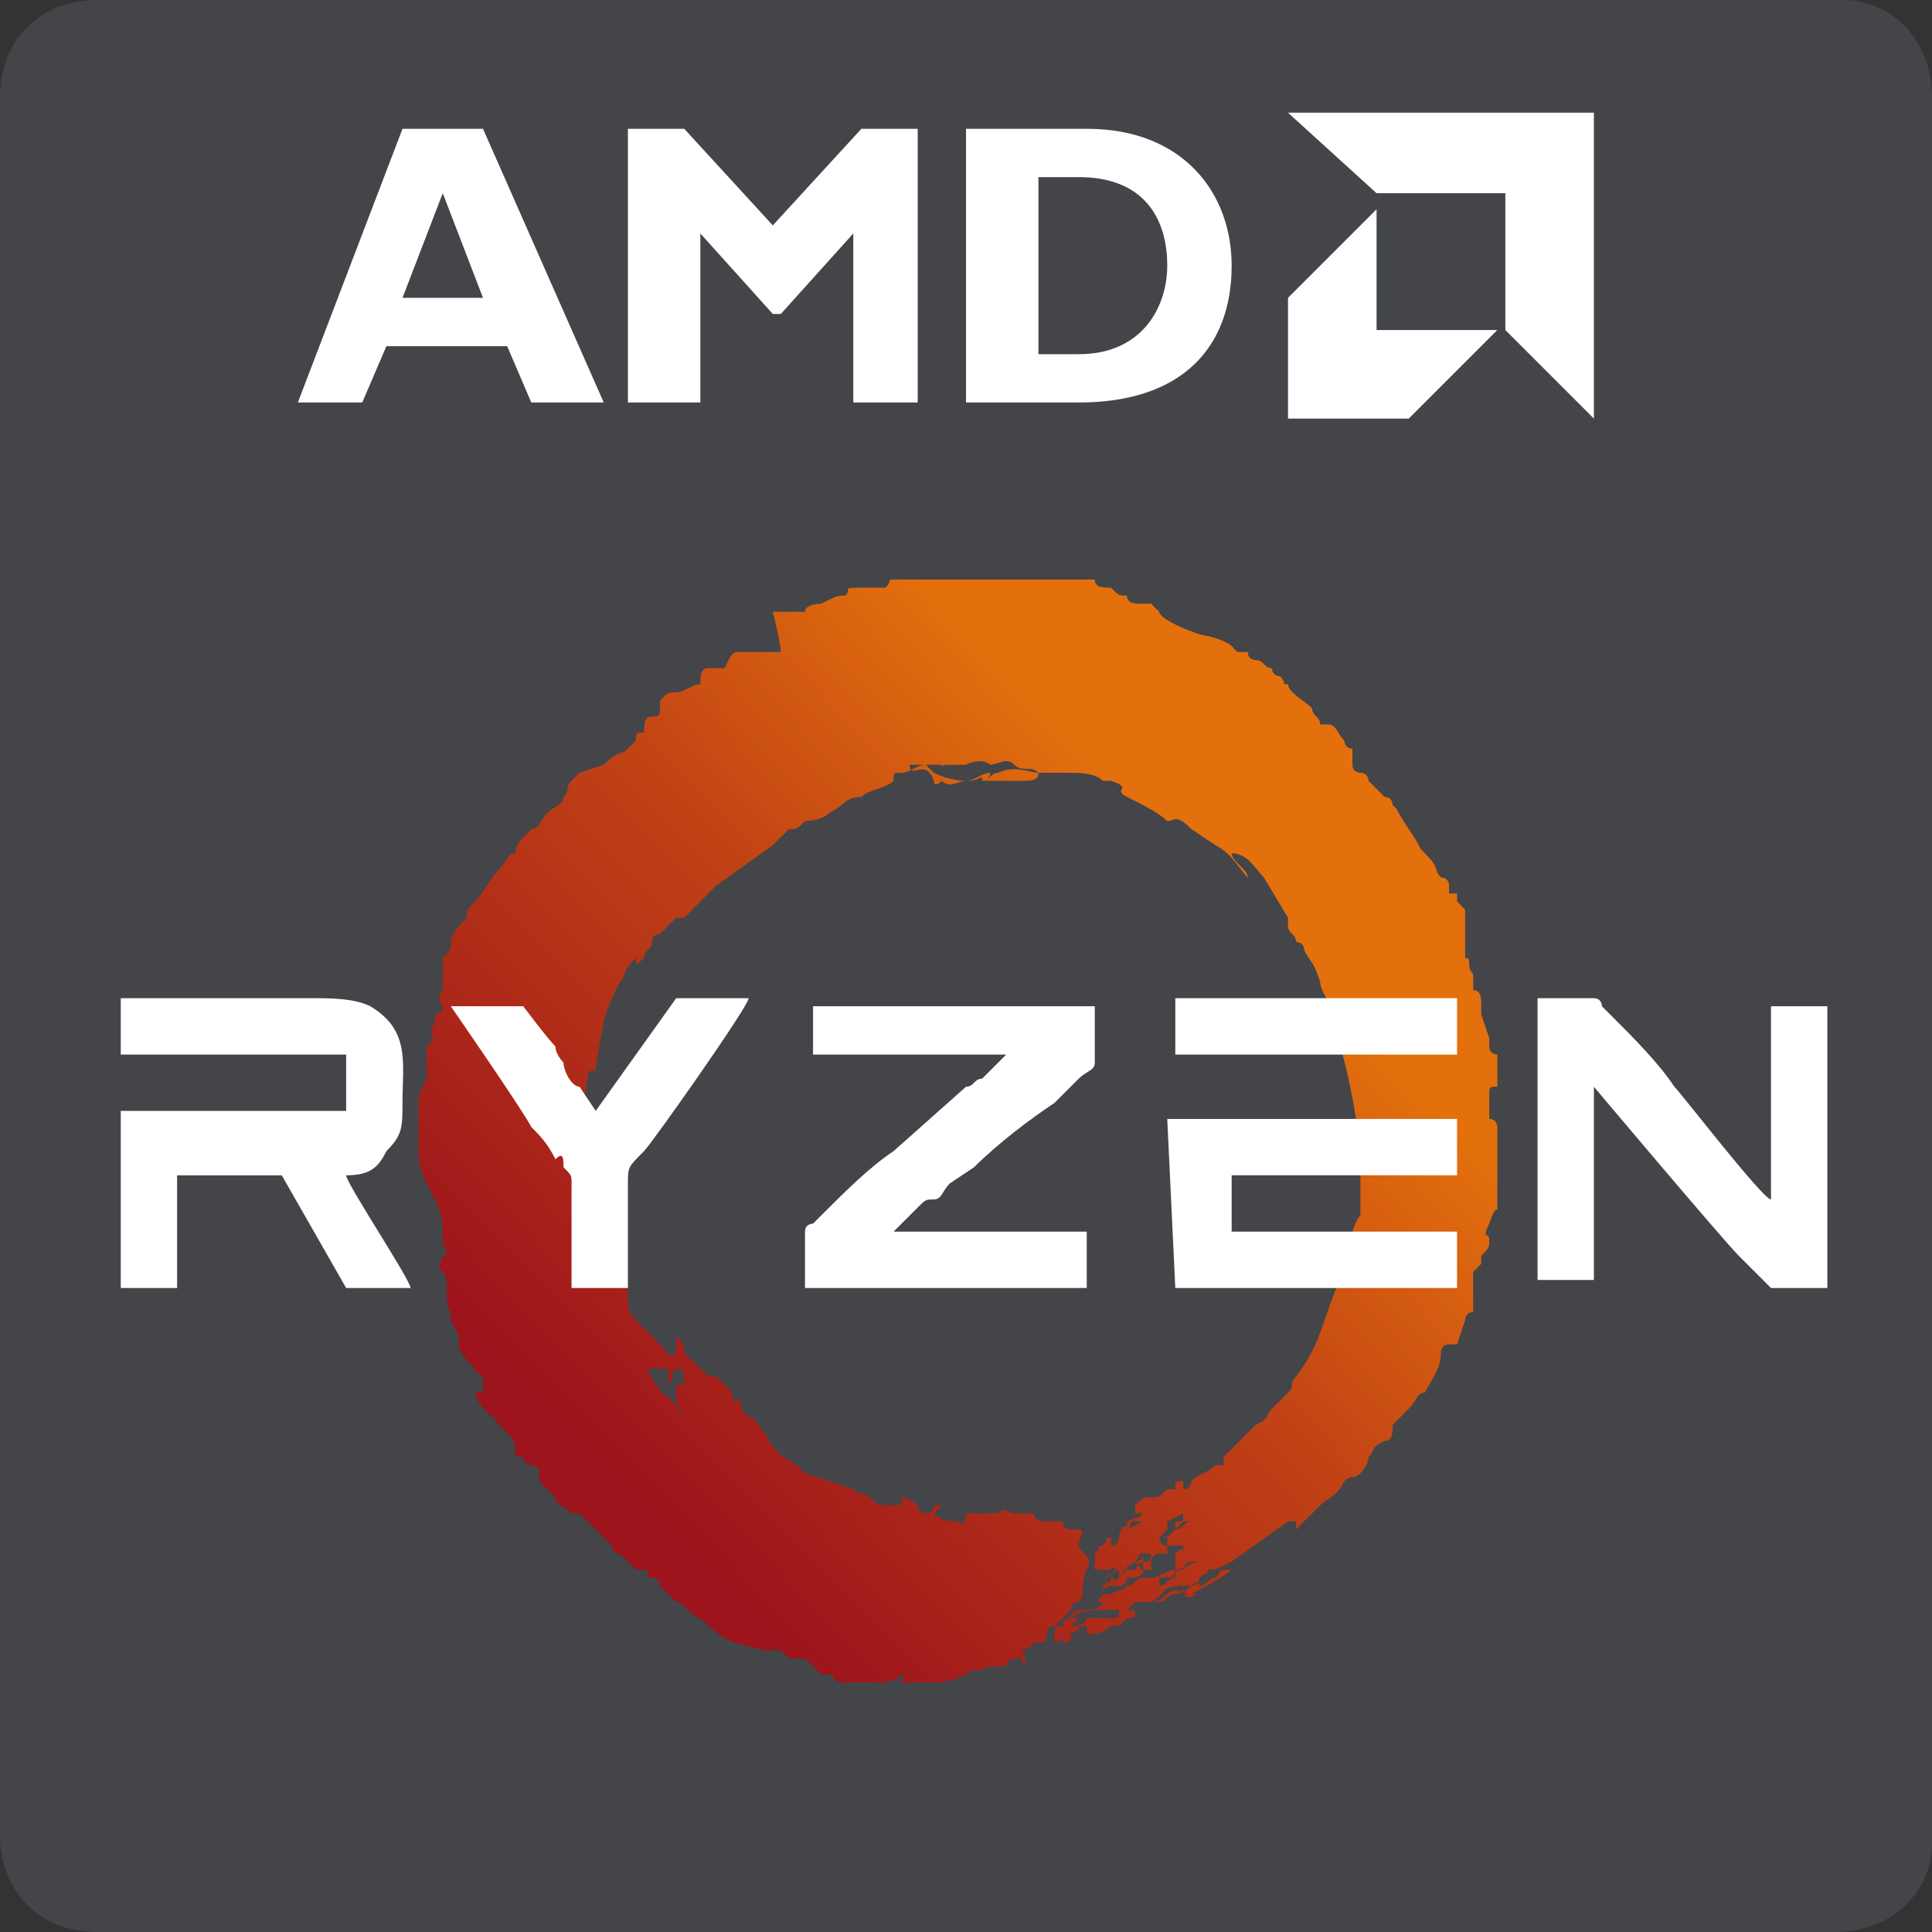 <?xml version="1.0" encoding="utf-8"?>
<!-- Generator: Adobe Illustrator 26.2.1, SVG Export Plug-In . SVG Version: 6.00 Build 0)  -->
<svg version="1.1" id="Capa_1" xmlns="http://www.w3.org/2000/svg" xmlns:xlink="http://www.w3.org/1999/xlink" x="0px" y="0px"
	 viewBox="0 0 24 24" style="enable-background:new 0 0 24 24;" xml:space="preserve">
<rect x="0" y="0" width="24" height="24" fill="#333333" stroke="none"/>
<style type="text/css">
	.st0{fill:#434549;}
	.st1{fill:#FFFFFF;}
	.st2{fill-rule:evenodd;clip-rule:evenodd;fill:url(#SVGID_1_);}
	.st3{fill-rule:evenodd;clip-rule:evenodd;fill:#FFFFFF;}
</style>
<path class="st0" d="M22.8,24H1.2C0.5,24,0,23.5,0,22.8V1.2C0,0.5,0.5,0,1.2,0h21.7C23.5,0,24,0.5,24,1.2v21.7
	C24,23.5,23.5,24,22.8,24z"/>
<path class="st1" d="M7.5,5H6.6L6.3,4.3H4.8L4.5,5H3.7L5,1.6h1L7.5,5z M5.5,2.4L5,3.7h1L5.5,2.4z M10.7,1.6h0.7V5h-0.8V2.9l-0.9,1
	H9.6l-0.9-1V5H7.8V1.6h0.7l1.1,1.2L10.7,1.6z M13.5,1.6c1.2,0,1.8,0.8,1.8,1.7c0,1-0.6,1.7-1.9,1.7h-1.4V1.6H13.5z M12.9,4.4h0.5
	c0.8,0,1.1-0.6,1.1-1.1c0-0.6-0.3-1.1-1.1-1.1h-0.5L12.9,4.4L12.9,4.4z M17.1,2.4L16,1.4h3.8v3.8l-1.1-1.1V2.4H17.1z M17.1,2.6
	L16,3.7v1.5h1.5l1.1-1.1h-1.5L17.1,2.6z"/>
<linearGradient id="SVGID_1_" gradientUnits="userSpaceOnUse" x1="16.022" y1="-91.901" x2="48.228" y2="-60.543" gradientTransform="matrix(0.234 0 0 -0.234 3.97 -3.134)">
	<stop  offset="0" style="stop-color:#9D141C"/>
	<stop  offset="0.6" style="stop-color:#C04215"/>
	<stop  offset="1" style="stop-color:#E4700D"/>
</linearGradient>
<path class="st2" d="M10.3,10.1c0.2-0.1,0.2-0.2,0.4-0.2c0.1-0.1,0.3-0.1,0.4-0.2c0-0.1,0-0.1,0.1-0.1c0.1,0,0.2-0.1,0.3-0.1
	c0.2,0,0.3,0,0.3,0c-0.1,0-0.1,0-0.1,0.1c0,0,0,0-0.1,0c0,0,0,0,0,0c0,0-0.1-0.1-0.1-0.1c0,0-0.2,0-0.2,0c0,0.2,0.2-0.1,0.3,0.2
	c0,0,0,0,0,0c0,0,0,0,0,0c0,0,0,0,0,0c0,0,0,0.1,0.1,0c0.1,0.1,0.2,0,0.3,0c0.1,0,0.2-0.1,0.3-0.1c0,0.1-0.1,0.1-0.1,0.1
	c0.1,0,0.1-0.1,0.2-0.1c0.2-0.1,0.4,0,0.5,0c0.1,0,0.2,0,0.3,0c0,0,0.1,0,0.1,0c0.1,0,0.3,0,0.4,0.1c0,0,0,0,0,0l0,0
	c0.1,0,0.1,0,0.1,0c0.3,0.1,0,0.1,0.2,0.2c0.2,0.1,0.4,0.2,0.5,0.3c0.1,0,0.1-0.1,0.3,0.1l0.3,0.2c0.2,0.1,0.3,0.3,0.4,0.4
	c0-0.1-0.2-0.2-0.2-0.3c0.2,0,0.3,0.2,0.4,0.3l0.3,0.5c0,0.1,0,0,0,0.1c0,0.1,0.1,0.1,0.1,0.2c0,0,0.1,0,0.1,0.1
	c0.1,0.2,0.1,0.1,0.2,0.4c0,0.1,0.1,0.2,0.1,0.3c0.2,0.6,0.4,1.4,0.4,2.1c0,0,0,0,0,0c0,0.1,0,0.1,0,0.2c0,0.1,0,0.1,0,0.2
	c0,0.2,0,0-0.1,0.3l0,0c0,0.3-0.1,0.5-0.2,0.7c-0.2,0.5-0.2,0.7-0.5,1.1c-0.1,0.1,0,0.1-0.1,0.2l-0.2,0.2c-0.1,0.1,0,0.1-0.2,0.2
	c-0.1,0.1-0.1,0.1-0.2,0.2l-0.2,0.2c0,0,0,0,0,0.1c-0.1,0,0,0-0.1,0c-0.1,0.1-0.2,0.1-0.3,0.2c-0.1,0-0.1,0-0.1,0c0,0,0,0,0,0l0,0
	c0,0,0,0,0,0c0,0,0,0,0,0c0.1,0,0.1,0,0.1,0l0,0c0,0,0,0.1-0.1,0.1c0,0,0,0,0-0.1c-0.1,0-0.1,0-0.1,0.1c0,0,0,0,0,0c0,0,0,0,0,0
	c0,0,0,0-0.1,0l0,0c-0.1,0.1-0.1,0.1-0.2,0.1c-0.1,0-0.1,0-0.2,0.1c0,0,0,0,0,0.1l0.1,0c-0.1,0.1,0,0-0.2,0.1c0,0,0,0,0,0.1l0.2-0.1
	c0,0,0,0-0.1,0c-0.1,0,0,0-0.1,0.1c0-0.1-0.1,0-0.1,0.1c0,0,0,0,0.1,0c0,0-0.1,0-0.1,0c0,0,0,0.1-0.1,0.1l0-0.1c-0.1,0,0,0-0.1,0.1
	c-0.1,0,0,0-0.1,0.1c0,0,0,0,0,0.1c0,0.1,0,0,0,0.1l0,0c0,0,0,0,0,0c0.1,0,0.1,0,0.1,0c0,0,0,0,0,0c0.1,0,0.1,0,0.1,0
	c0-0.1,0,0,0.1,0c0,0,0,0,0.1,0c0,0,0,0,0,0c0,0,0,0-0.1,0.1c0,0,0,0,0,0c-0.1,0.1,0,0-0.1,0c0,0,0,0,0,0l0,0c0,0,0,0,0,0
	c0,0.1,0,0-0.1,0.1c0,0.1,0,0,0.1,0l0,0c0,0,0,0,0,0c0,0,0,0,0.1,0c0.1,0,0.1-0.1,0.1-0.1c0.1,0,0.2,0,0.2-0.1c0-0.1,0,0,0-0.1
	c0,0,0,0,0,0l0.1,0c0,0,0,0,0,0c0,0,0,0,0,0l0,0c-0.1,0,0,0-0.1,0l0-0.1l0,0c0,0,0,0,0,0c0,0,0,0,0,0l0,0c-0.1,0,0,0-0.1,0.1
	c-0.1,0.1-0.1,0-0.1,0.1c-0.1,0,0,0-0.1,0.1c0-0.1,0,0,0,0c0,0,0,0,0,0c0,0,0,0,0,0c0,0,0,0,0,0c0,0,0,0,0,0l0,0c0,0,0,0,0-0.1
	c-0.1,0-0.1,0.1-0.2,0.1c0,0,0.2-0.1,0.2-0.1c0.1,0,0,0,0.2,0c0.1,0,0.1,0,0-0.1c0,0,0.1,0,0.1-0.1c0,0,0,0,0.1,0
	c0,0.2-0.1,0-0.2,0.2c0,0,0,0,0.1,0c0,0,0,0,0.1,0c0,0,0,0,0-0.1l0,0c0,0,0,0,0,0c0,0,0-0.1,0.1-0.1c0,0,0,0,0,0c0,0,0,0,0,0
	c0,0,0,0,0.1,0c0,0,0,0,0,0c0,0,0,0,0,0c0,0,0,0,0,0c0,0,0,0,0,0c0,0,0-0.1,0-0.1c0-0.1,0,0,0,0c0,0,0.1,0,0.1,0l0,0l0.1,0
	c0,0.1,0,0-0.1,0.1c0,0,0,0,0,0c0,0,0,0,0,0.1l0,0l0,0.1c0,0,0,0.1-0.1,0.1c0,0,0,0,0-0.1c0,0.1,0,0.1-0.1,0.1l0,0.1
	c0.1,0,0.1-0.1,0.2-0.1c0-0.1,0-0.1,0.1-0.1c0,0,0-0.1,0.1-0.1c0,0,0,0,0,0.1l0,0c0,0,0,0,0,0l-0.1,0l0,0c0,0.1,0,0,0,0
	c0.1,0,0.1,0,0.1,0l0-0.1c0.1,0,0.1,0,0.1,0c-0.1,0-0.2,0.1-0.3,0.1c-0.1,0-0.2,0.1-0.3,0.1c0,0.1,0,0,0,0c-0.1,0,0,0,0,0
	c0,0,0,0,0,0c-0.1,0,0,0-0.1,0c-0.1,0-0.1,0.1-0.2,0.1c-0.1,0.1,0,0-0.2,0.1c-0.2,0-0.1,0.1-0.2,0.1c0,0,0,0,0,0c0,0,0.1,0,0.1,0
	c0,0.1-0.2,0.1-0.2,0.1c-0.1,0-0.2,0-0.2,0.1c0,0,0.1,0,0.1,0c0,0,0,0-0.1,0.1l0,0c0.2,0,0.2-0.1,0.2-0.1c0,0,0,0,0.1,0l0,0
	c0,0,0.1,0,0.2,0c0.1,0,0.1,0,0.1-0.1c0,0,0,0,0,0l0,0l0.1,0l0,0c0,0,0,0,0,0c-0.1,0-0.1,0-0.2,0c-0.1,0-0.1,0-0.1,0
	c-0.1,0-0.3,0-0.4,0.1c0,0-0.1,0-0.1,0.1c-0.1,0-0.1,0-0.1,0.1l0,0.1c0,0,0,0,0,0c0,0,0,0,0,0c0-0.1,0,0,0,0c0,0,0.1,0,0.1-0.1
	c0,0,0,0,0,0c0,0,0,0,0,0l0,0.1c0.1,0,0.1,0,0.1-0.1c0.1-0.1,0.1,0,0.1,0c0,0,0,0,0-0.1l0.1,0c0,0,0,0,0,0.1c0.1,0,0.2,0,0.3-0.1
	c0.1,0,0.1,0,0.2-0.1c0.1,0,0.1,0,0.1-0.1l0,0c0,0,0,0-0.1,0c0,0,0.1-0.1,0.1-0.1c0.1,0,0.1,0,0.1,0c0,0,0,0,0.1,0
	c0.1,0,0.1,0,0.1,0c0.1,0,0.1-0.1,0.2-0.1c0.1,0,0.1,0,0.1-0.1c0,0,0,0,0.1,0c0,0,0.1,0,0.1-0.1c0.1-0.1,0.1,0,0.1-0.1
	c0.1,0,0.1,0,0.3-0.1l0.7-0.5c0,0,0,0,0,0c0,0,0,0,0.1,0c0,0.1,0,0,0,0.1c0,0,0.3-0.3,0.3-0.3c0.1-0.1,0.2-0.1,0.3-0.3
	c0.1-0.1,0.1,0,0.2-0.1c0,0,0.1-0.1,0.1-0.2c0.1-0.1,0-0.1,0.2-0.2c0.1,0,0.1-0.1,0.1-0.2c0,0,0,0,0,0c0,0,0,0,0,0c0,0,0,0,0.1-0.1
	c0,0,0.1-0.1,0.1-0.1c0.1-0.1,0.1-0.2,0.2-0.2c0.1-0.2,0.2-0.3,0.2-0.5c0-0.1,0.1-0.1,0.1-0.1c0.1,0,0,0,0.1,0l0.1-0.3
	c0,0,0-0.1,0.1-0.1c0-0.1,0-0.2,0-0.3c0-0.1,0-0.1,0-0.1c0,0,0-0.1,0-0.1c0,0,0,0,0.1-0.1c0,0,0-0.1,0-0.1c0.1-0.1,0.1-0.1,0.1-0.2
	c0-0.1-0.1,0,0-0.2c0.1-0.3,0.1-0.1,0.1-0.2c0-0.1,0-0.2,0-0.3l0-0.4c0-0.1,0-0.1,0-0.1c0-0.1,0-0.1,0-0.1c0,0,0-0.1,0-0.1
	c0,0,0-0.1-0.1-0.1l0-0.3c0-0.1,0-0.1,0.1-0.1c0,0,0-0.1,0-0.1c0-0.1,0,0,0-0.1c0-0.1,0-0.1,0-0.1c0-0.1,0,0,0-0.1
	c0,0-0.1,0-0.1-0.1c0,0,0-0.1,0-0.1l-0.1-0.3c0-0.1,0-0.1,0-0.1c0-0.1,0-0.2-0.1-0.2c0-0.1,0,0,0-0.1c0-0.1,0-0.1,0-0.1
	c-0.1-0.1,0-0.2-0.1-0.2c0,0,0,0,0-0.1c0,0,0,0,0-0.1c0-0.1,0,0,0-0.2c0,0,0-0.1,0-0.1c0,0,0-0.1,0-0.1c0,0,0,0-0.1-0.1
	c0,0,0-0.1,0-0.1l-0.1,0c0-0.1,0-0.1,0-0.1c0,0,0-0.1-0.1-0.1c-0.1-0.1,0-0.1-0.2-0.3c-0.1-0.1,0,0-0.2-0.3
	c-0.2-0.3-0.1-0.2-0.2-0.3c0,0,0-0.1-0.1-0.1c0,0,0,0-0.1-0.1c-0.1-0.1,0,0-0.1-0.1c0,0,0-0.1-0.1-0.1c0,0-0.1,0-0.1-0.1
	c0-0.1,0-0.1,0-0.2c-0.1,0-0.1-0.1-0.1-0.1c-0.1-0.1-0.1-0.2-0.2-0.2l0,0c0,0,0,0,0,0c0,0-0.1,0-0.1,0c0-0.1-0.1-0.1-0.1-0.2
	c-0.1-0.1-0.3-0.2-0.3-0.3c-0.1,0,0,0-0.1-0.1c0,0-0.1,0-0.1-0.1c-0.1,0-0.1-0.1-0.2-0.1c0,0-0.1,0-0.1-0.1c0,0-0.1,0-0.1,0
	c-0.1,0,0-0.1-0.4-0.2c-0.1,0-0.6-0.2-0.6-0.3c0,0,0,0-0.1-0.1c0,0-0.1,0-0.1,0c-0.1,0-0.2,0-0.2-0.1c-0.1,0-0.1,0-0.2-0.1
	c-0.1,0-0.2,0-0.2-0.1c-0.2,0-0.2,0-0.3,0c-0.1,0-0.2,0-0.3,0c-0.1,0-0.3,0-0.4,0c-0.1,0-0.1,0-0.1,0c-0.1,0-0.9,0-1,0
	c-0.2,0-0.3,0-0.4,0c-0.1,0,0,0-0.1,0.1c-0.1,0,0,0-0.1,0c-0.1,0,0,0-0.1,0c-0.4,0-0.2,0-0.3,0.1c-0.1,0-0.1,0-0.3,0.1
	c0,0-0.2,0-0.2,0.1c0,0,0,0-0.1,0c0,0-0.2,0-0.3,0C9.7,8,9.7,8.1,9.7,8.1c-0.1,0-0.1,0-0.2,0l-0.2,0c0,0,0,0-0.1,0
	c-0.1,0-0.1,0-0.2,0.2c-0.1,0-0.1,0-0.2,0c-0.1,0-0.1,0.1-0.1,0.2c-0.1,0-0.2,0.1-0.3,0.1c-0.1,0-0.1,0-0.2,0.1
	C8.2,8.9,8.2,8.9,8.1,8.9C8,8.9,8,9,8,9.1c-0.1,0-0.1,0-0.1,0.1c0,0,0,0-0.1,0.1c-0.1,0.1-0.1,0-0.3,0.2L7.2,9.6c0,0,0,0,0,0
	c0,0,0,0,0,0L7.1,9.7C7,9.8,7.1,9.8,7,9.9c0,0.1-0.1,0.1-0.2,0.2c-0.1,0.1-0.1,0.2-0.2,0.2c0,0,0,0-0.1,0.1c0,0-0.1,0.1-0.1,0.2
	c-0.1,0-0.1,0.1-0.2,0.2c-0.1,0.1-0.2,0.3-0.3,0.4c-0.1,0.1-0.1,0.1-0.1,0.2c-0.1,0.1-0.2,0.2-0.2,0.3c0,0.1,0,0.1-0.1,0.2
	c0,0,0,0.1,0,0.1c0,0.1,0,0.1,0,0.1c0,0.1,0,0,0,0.1c0,0.1,0,0.1,0,0.1c-0.1,0.1,0,0.2,0,0.2c0,0,0,0.1-0.1,0.1c0,0.1,0,0.1,0,0.1
	c0,0-0.1,0.2,0,0.2c0,0,0,0-0.1,0.1c0,0.1,0,0.3,0,0.4l0,0c-0.1,0.2-0.1,0.2-0.1,0.3c0,0.1,0,0.1,0,0.1c0,0.1,0,0.2,0,0.3
	c0,0.1,0,0.2,0,0.3c0,0.1,0.1,0.3,0.2,0.5c0.1,0.2,0.1,0.3,0.1,0.5c0,0.1,0.1,0.2,0,0.2c0,0.1-0.1,0.1,0,0.2c0.1,0.1,0,0.4,0.1,0.5
	c0,0.1,0,0,0,0.1l0.1,0.2c0,0.1,0,0.1,0,0.1c0,0.1,0.1,0.2,0.2,0.3c0,0.1,0,0,0.1,0.1c0,0,0,0,0,0c0,0,0,0,0,0c0,0.1,0,0.1,0,0.1
	c0,0,0,0,0,0.1c0,0,0,0,0,0c0,0,0,0-0.1,0c0,0.1,0.2,0.3,0.2,0.3c0.1,0,0,0,0.1,0.1c0,0,0,0,0.1,0.1c0,0,0.1,0.1,0.1,0.2l0,0
	c0,0.1,0,0.1,0.1,0.1c0,0,0,0.1,0.1,0.1c0,0,0.1,0,0.1,0.1c0,0,0,0.1,0,0.1c0,0,0.1,0.1,0.2,0.2c0,0.1,0.1,0.1,0.2,0.2
	c0,0,0,0,0.1,0l0,0c0,0,0,0,0,0c0,0,0.1,0.1,0.2,0.2l0.2,0.2c0,0,0,0.1,0.1,0.1l0.2,0.2c0,0,0,0,0.1,0c0.1,0,0,0.1,0.1,0.1
	c0,0,0.1,0,0.1,0.1c0.1,0.1,0.1,0.1,0.2,0.2c0.1,0,0.2,0.2,0.3,0.2c0.1,0.1,0.2,0.2,0.4,0.3l0.4,0.1c0.1,0,0.1,0,0.2,0
	c0,0,0,0,0.1,0.1c0,0,0.1,0,0.1,0c0.1,0,0.1,0,0.2,0.1c0,0,0,0,0.1,0.1c0,0,0,0,0.1,0c0.1,0,0,0.1,0.2,0.1c0.2,0,0.3,0,0.4,0
	c0.1,0,0.2,0,0.3-0.1c0,0,0,0,0,0c0.1,0,0,0,0,0.1c0.1,0,0.3,0,0.3,0c0.2,0,0.3,0,0.5-0.1c0.1-0.1,0.1,0,0.3-0.1c0.1,0,0.1,0,0.2,0
	c0-0.1,0.1-0.1,0.2-0.1c0,0,0,0,0,0.1c0.1-0.1,0-0.1,0-0.2c0.1,0,0.1-0.1,0.2-0.1c0.1,0,0.1,0,0.1-0.1c0,0,0-0.1,0.1-0.1
	c0.1-0.1,0.1-0.1,0.2-0.2c0,0,0-0.1,0.1-0.1c0.1-0.1,0-0.2,0.1-0.4c0.1-0.2-0.1-0.2-0.1-0.3c0-0.1,0.1-0.2,0-0.2c-0.1,0-0.1,0-0.1,0
	c-0.1,0-0.1-0.1-0.1-0.1c-0.1,0-0.1,0-0.1,0l-0.1,0c0,0,0,0,0,0c-0.2,0-0.1-0.1-0.2-0.1c-0.1,0-0.2,0-0.2,0c-0.1,0-0.1-0.1-0.2,0
	c-0.1,0-0.1,0-0.2,0c-0.1,0-0.1,0-0.2,0c0,0.2-0.1,0.1-0.1,0.1c0,0,0,0,0,0l0,0c-0.1,0-0.2,0-0.3-0.1c0,0,0,0,0.1-0.1l0.1,0
	c0,0,0,0,0,0c0,0,0,0-0.1,0c0,0-0.1,0-0.1,0c0,0,0,0.1-0.1,0.1c-0.1,0-0.1-0.1-0.1-0.1c0,0-0.1-0.1-0.2-0.1c0,0.1,0,0.1-0.1,0.1
	c-0.2,0-0.2,0-0.3-0.1c-0.1-0.1-0.1,0-0.2-0.1L10,18.3c0,0-0.1-0.1-0.1-0.1c-0.2-0.1-0.3-0.2-0.4-0.4c-0.1-0.1-0.1-0.2-0.2-0.2
	c-0.1-0.1-0.1-0.1-0.1-0.2c0,0,0,0-0.1,0c0,0,0,0,0-0.1c0,0,0,0-0.1-0.1c0,0-0.1-0.1-0.1-0.1c-0.1,0-0.1,0-0.2-0.1
	c0,0-0.1-0.1-0.1-0.1l-0.1-0.1c0-0.1,0-0.1-0.1-0.2c0,0.1,0,0.1,0,0.2c-0.1,0.1-0.1,0-0.2-0.1c-0.1-0.1-0.1-0.1-0.2-0.2
	c-0.2-0.2-0.2-0.2-0.2-0.4c0,0,0,0,0,0c0,0,0,0,0,0c0,0,0,0,0-0.1c0-0.1-0.1-0.1-0.1-0.2c-0.3-0.5-0.6-1.4-0.4-2.4
	c0-0.1,0-0.1,0.1-0.1c0-0.1,0.1-0.6,0.1-0.6c0-0.1,0.2-0.5,0.2-0.5c0.1-0.1,0-0.1,0.2-0.3C7.9,12,7.9,12,8,11.9
	c0-0.1,0.1-0.1,0.1-0.2c0-0.1,0.1-0.1,0.1-0.1c0.1-0.1,0.1-0.1,0.2-0.2c0,0,0.1,0,0.1,0l0.1-0.1L8.9,11l0.7-0.5c0,0,0.1-0.1,0.1-0.1
	l0,0c0,0,0,0,0,0c0,0,0,0,0.1-0.1c0.1,0,0.1,0,0.2-0.1C10,10.2,10.2,10.2,10.3,10.1L10.3,10.1z M12.7,9.7
	C12.8,9.7,12.8,9.7,12.7,9.7c0.1,0,0.2,0,0.2-0.1l0,0c-0.1-0.1-0.2,0-0.3-0.1c-0.1-0.1-0.2,0-0.3,0c0,0-0.1-0.1-0.3,0
	c-0.1,0-0.2,0-0.3,0l0,0.1c0,0,0.2,0,0.2,0c0,0-0.1,0-0.2,0c-0.1,0,0,0-0.1,0C11.8,9.7,12,9.7,12,9.7c0.2,0,0.2-0.1,0.2,0
	c0.1,0,0.1,0,0.1,0C12.5,9.7,12.6,9.7,12.7,9.7C12.8,9.7,12.7,9.7,12.7,9.7L12.7,9.7z M8.5,17.6C8.5,17.6,8.5,17.5,8.5,17.6
	c-0.1-0.2-0.1-0.1-0.1-0.3c0-0.1,0-0.1,0-0.1l0.1,0c0-0.1,0,0,0-0.1c0,0,0-0.1-0.1-0.1c-0.1,0.1,0,0.1-0.1,0.2c0,0,0,0,0-0.1
	c0-0.1,0,0,0-0.1C8,17,8,17,8.1,17.1c0,0.1,0.1,0.1,0.1,0.2C8.3,17.3,8.5,17.6,8.5,17.6L8.5,17.6z M14.9,19.7
	C14.9,19.6,14.9,19.6,14.9,19.7L14.9,19.7c0-0.1-0.1,0-0.1,0c0,0-0.1,0.1-0.2,0.1c0,0,0.1,0,0.1-0.1c0,0,0,0,0,0c0,0,0,0,0,0
	c-0.3,0-0.2,0.1-0.4,0.2c0.1,0,0.2-0.1,0.2-0.1c0.1-0.1,0.2,0,0.3,0c0,0,0,0-0.1,0c0.1,0.1,0.1,0,0.2,0c0,0,0,0-0.1,0
	c0,0,0.4-0.2,0.5-0.3c-0.2,0-0.1,0-0.2,0.1C15,19.6,15,19.7,14.9,19.7L14.9,19.7z M14.5,18.9L14.5,18.9
	C14.5,18.9,14.5,18.9,14.5,18.9C14.6,18.9,14.6,18.9,14.5,18.9c0,0.1,0,0,0,0.1c-0.1,0.1,0,0-0.1,0.1c0,0,0,0,0,0l0,0
	c0,0,0,0.1,0.1,0.1c0,0,0,0,0-0.1c0,0,0,0,0,0c0,0,0,0,0,0l-0.1,0c0.1,0,0.1,0,0.2-0.1c0.1,0,0.1-0.1,0.2-0.1c0,0,0,0-0.1,0
	c0,0,0,0,0,0c0,0,0,0,0,0l-0.1,0.1c0,0,0-0.1,0-0.1c0.1,0,0.1,0,0.1-0.1l-0.2,0.1c0,0,0,0,0,0C14.5,18.9,14.6,18.9,14.5,18.9
	L14.5,18.9z"/>
<path class="st3" d="M1.5,13.1h1.4c0.2,0,1.3,0,1.4,0c0,0,0,0.1,0,0.2c0,0.1,0,0.5,0,0.5c-0.1,0-2.5,0-2.8,0V16l0.7,0l0-1.4l1.3,0
	L4.3,16l0.8,0c0-0.1-0.8-1.3-0.8-1.4c0.3,0,0.4-0.1,0.5-0.3C5,14.1,5,14,5,13.7c0-0.5,0.1-0.9-0.4-1.2c-0.2-0.1-0.5-0.1-0.7-0.1H1.5
	L1.5,13.1L1.5,13.1z M10.1,13.1l2.4,0c0,0-0.3,0.3-0.3,0.3c-0.1,0-0.1,0.1-0.2,0.1l-0.9,0.8c-0.3,0.2-0.6,0.5-0.9,0.8
	c0,0-0.1,0.1-0.1,0.1c0,0-0.1,0-0.1,0.1c0,0.2,0,0.5,0,0.7l3.5,0l0-0.7l-2.4,0c0,0,0.3-0.3,0.3-0.3c0.1-0.1,0.1-0.1,0.2-0.1
	c0.1,0,0.1-0.1,0.2-0.2l0.3-0.2c0.3-0.3,0.7-0.6,1-0.8l0.3-0.3c0.1-0.1,0.2-0.1,0.2-0.2c0-0.2,0-0.5,0-0.7c-0.3,0-0.6,0-0.9,0
	c-0.4,0-2.6,0-2.6,0L10.1,13.1L10.1,13.1z M22.7,16v-3.5l-0.7,0l0,2.4c-0.1,0-1.1-1.3-1.2-1.4c-0.2-0.3-0.5-0.6-0.8-0.9
	c0,0-0.1-0.1-0.1-0.1c0,0,0-0.1-0.1-0.1c-0.2,0-0.5,0-0.7,0l0,3.5l0.7,0l0-2.4c0,0,1.6,1.9,1.8,2.1L22,16L22.7,16L22.7,16z M14.6,16
	l3.5,0l0-0.7l-1.3,0l-1.5,0l0-0.7l1.5,0l1.3,0l0-0.7l-1.4,0l-2.2,0L14.6,16L14.6,16z M7.7,16l0.1,0c0-0.7,0-0.5,0-1.3
	c0-0.2,0-0.2,0.2-0.4c0.1-0.1,1.3-1.8,1.3-1.9l-0.9,0l-1,1.4c0,0-0.2-0.3-0.2-0.3c-0.1,0-0.2-0.2-0.2-0.3C7,13.2,6.9,13.1,6.9,13
	c-0.1-0.1-0.4-0.5-0.4-0.5l-0.9,0c0,0,0.9,1.3,1,1.5c0.1,0.1,0.2,0.2,0.3,0.4C7,14.3,7,14.4,7,14.5c0.1,0.1,0.1,0.1,0.1,0.2
	c0,0.4,0,0.9,0,1.3L7.7,16L7.7,16z M14.6,12.4l0,0.7l2,0l1.5,0l0-0.7L14.6,12.4L14.6,12.4z"/>
</svg>
